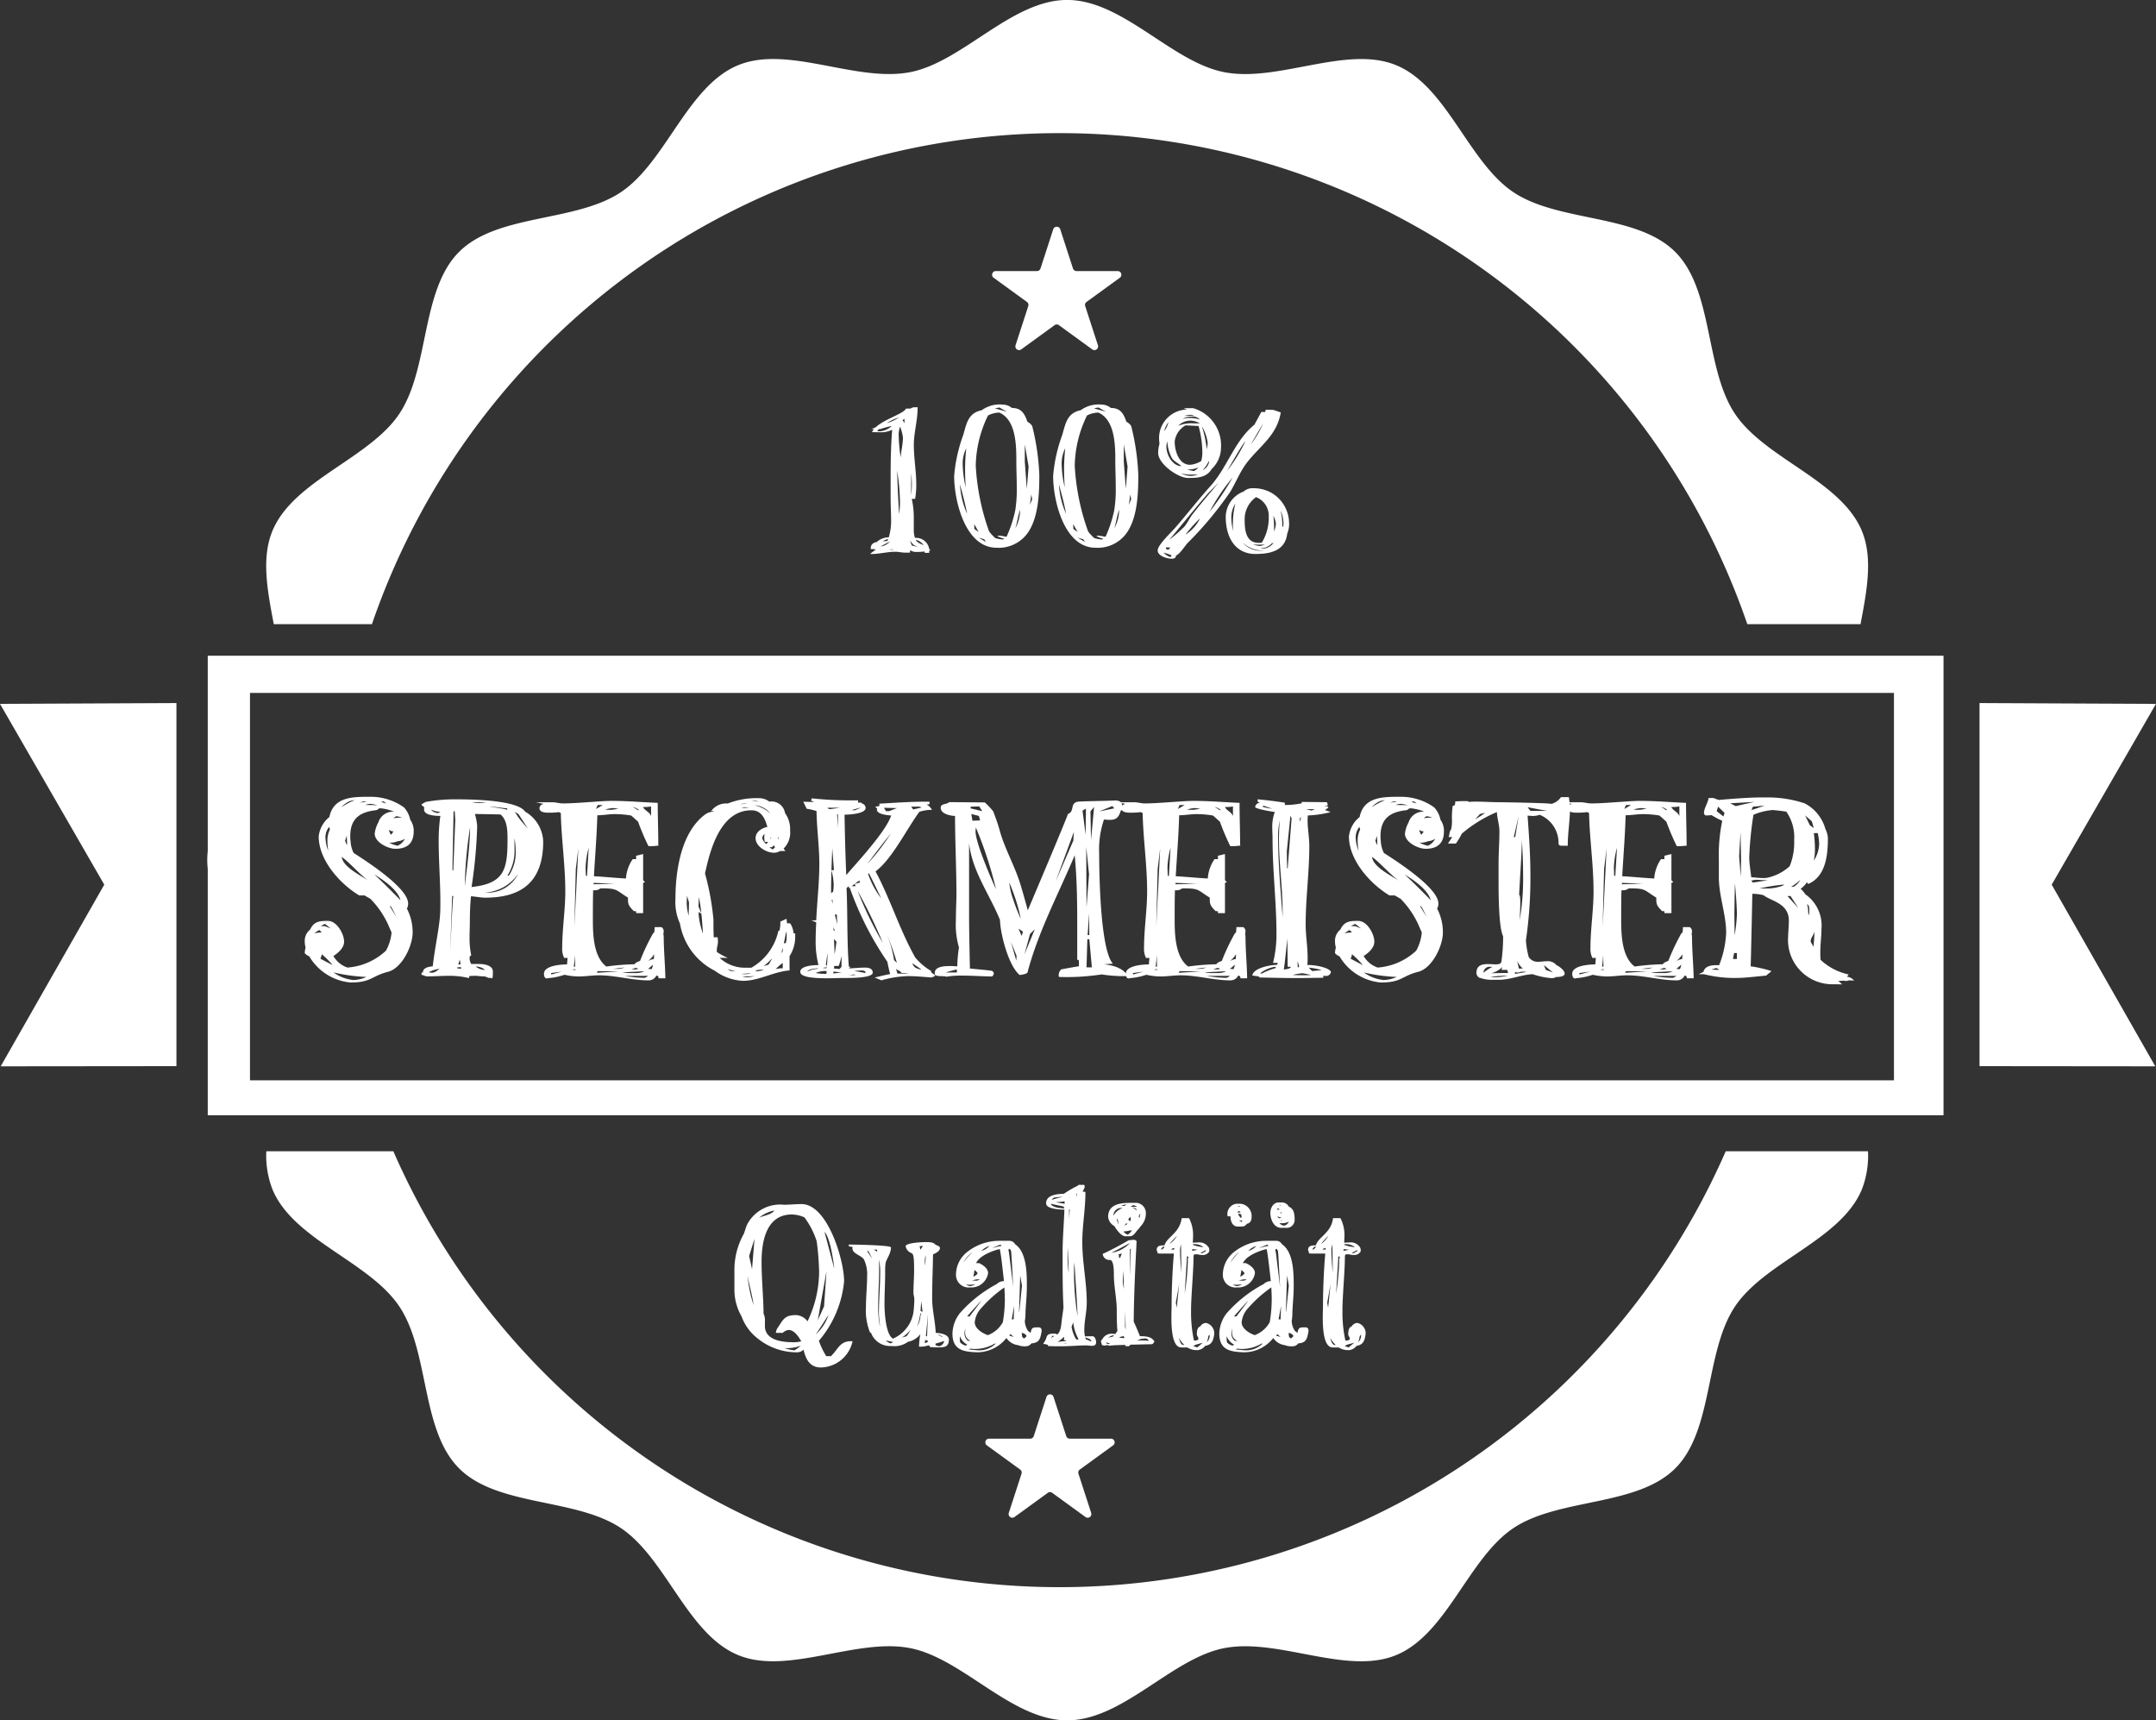 <svg xmlns="http://www.w3.org/2000/svg" width="189.402" height="151.092" viewBox="0 0 189.402 151.092">
  <rect x="0" y="0" width="189.402" height="151.092" fill="#333333" stroke="none"/>
  <g id="_100Speckmeister3" data-name="100Speckmeister3" transform="translate(-76.5 -50.428)">
    <g id="Gruppe_26" data-name="Gruppe 26" transform="translate(163.656 70.344)">
      <path id="Pfad_270" data-name="Pfad 270" d="M376.183,117.764l1.118,3.443a.325.325,0,0,0,.308.224h3.62a.324.324,0,0,1,.19.586l-2.928,2.127a.324.324,0,0,0-.118.362l1.119,3.442a.324.324,0,0,1-.5.362l-2.928-2.127a.324.324,0,0,0-.381,0l-2.928,2.127a.324.324,0,0,1-.5-.362l1.118-3.442a.324.324,0,0,0-.118-.362l-2.928-2.127a.324.324,0,0,1,.191-.586h3.62a.324.324,0,0,0,.308-.224l1.118-3.443A.324.324,0,0,1,376.183,117.764Z" transform="translate(-370.196 -117.54)" fill="#fff"/>
    </g>
    <g id="Gruppe_27" data-name="Gruppe 27" transform="translate(163.063 172.895)">
      <path id="Pfad_271" data-name="Pfad 271" d="M374.183,463.337l1.118,3.443a.325.325,0,0,0,.308.224h3.62a.324.324,0,0,1,.19.587l-2.928,2.127a.324.324,0,0,0-.118.363l1.119,3.442a.324.324,0,0,1-.5.362l-2.928-2.127a.324.324,0,0,0-.381,0l-2.928,2.127a.324.324,0,0,1-.5-.362l1.118-3.442a.325.325,0,0,0-.118-.363l-2.928-2.127a.324.324,0,0,1,.191-.587h3.62a.324.324,0,0,0,.308-.224l1.118-3.443A.324.324,0,0,1,374.183,463.337Z" transform="translate(-368.196 -463.113)" fill="#fff"/>
    </g>
    <path id="Pfad_272" data-name="Pfad 272" d="M678,258.581l-15.5-.071V290.4l15.44.015-9.1-15.956Z" transform="translate(-412.101 -146.332)" fill="#fff"/>
    <path id="Pfad_273" data-name="Pfad 273" d="M76.5,258.581,92,258.51V290.4l-15.44.015,9.1-15.956Z" transform="translate(0 -146.332)" fill="#fff"/>
    <g id="Gruppe_28" data-name="Gruppe 28" transform="translate(94.703 50.428)">
      <path id="Pfad_274" data-name="Pfad 274" d="M295.489,97.056c-1.844-4.447-8.5-6.327-11.144-10.279-2.667-3.983-1.873-10.845-5.251-14.222s-10.239-2.584-14.222-5.251c-3.953-2.646-5.832-9.3-10.28-11.143-4.371-1.813-10.4,1.544-15.148.6-4.611-.912-8.892-6.337-13.77-6.337s-9.16,5.426-13.77,6.337c-4.75.94-10.777-2.417-15.148-.6-4.447,1.844-6.327,8.5-10.28,11.143-3.983,2.667-10.845,1.873-14.222,5.251s-2.584,10.239-5.251,14.222c-2.646,3.953-9.3,5.832-11.143,10.28-.993,2.395-.434,5.287.119,8.193H164.6a63.877,63.877,0,0,1,120.827,0h9.945C295.923,102.343,296.482,99.451,295.489,97.056Z" transform="translate(-150.13 -50.428)" fill="#fff"/>
      <path id="Pfad_275" data-name="Pfad 275" d="M296.035,391.164h-12.5a63.874,63.874,0,0,1-117.048,0H155.326a8.209,8.209,0,0,0,.542,3.348c1.844,4.447,8.5,6.327,11.143,10.28,2.667,3.983,1.873,10.845,5.251,14.222s10.239,2.584,14.222,5.25c3.953,2.646,5.832,9.3,10.28,11.144,4.371,1.812,10.4-1.544,15.148-.6,4.61.912,8.892,6.337,13.77,6.337s9.16-5.425,13.77-6.337c4.751-.94,10.777,2.417,15.148.6,4.447-1.844,6.327-8.5,10.28-11.144,3.983-2.666,10.845-1.873,14.222-5.25s2.584-10.238,5.25-14.222c2.646-3.953,9.3-5.832,11.143-10.28A8.211,8.211,0,0,0,296.035,391.164Z" transform="translate(-150.135 -290.048)" fill="#fff"/>
      <path id="Pfad_276" data-name="Pfad 276" d="M137.887,302.387a6.317,6.317,0,0,0,0,1.551Z" transform="translate(-137.839 -227.617)" fill="#fff"/>
    </g>
    <path id="Pfad_277" data-name="Pfad 277" d="M138,244.5v40.359H290.484V244.5Zm148.131,37.293H141.709V247.767H286.131Z" transform="translate(-43.249 -136.48)" fill="#fff"/>
    <g id="Gruppe_29" data-name="Gruppe 29" transform="translate(152.938 85.962)">
      <path id="Pfad_278" data-name="Pfad 278" d="M338.875,183.75v-.117c-.235.02-.49.039-.725.039a.97.97,0,0,1-.529-.137c-.02,0-.039,0-.039.039v.157h-.431c-.294,0-.568-.078-.862-.078-.7,0-1.391.2-2.115.2h-.1a2.567,2.567,0,0,1,.548-.392l-.176.02a.2.2,0,0,0,.02-.059h-.333v-.078c0-.333.215-.489.529-.548a1.586,1.586,0,0,1,1.057-.411,5.035,5.035,0,0,0,.2-1.586c0-.607-.039-1.214-.039-1.724V177.15c0-1.41.02-2.82.137-4.21a2.269,2.269,0,0,1-1.136.215h-.215a3.177,3.177,0,0,1-.431-.02l.176-.255h-.235l.392-.157c.764-.725,2.468-1.195,2.663-1.645h.392a.681.681,0,0,1,.392-.118h.235v.078c0,1.1-.333,2.154-.333,3.231,0,1.156.215,2.311.215,3.466a6.973,6.973,0,0,1-.1,1.273h-.294a7.732,7.732,0,0,1,.176,1.762v.94a2.234,2.234,0,0,0,.1.724h.1a1.163,1.163,0,0,1,1.156.979l.117.117-.117.02v.2Zm-4.034-10.869-.137.176.157.02a1.656,1.656,0,0,0,1.116-.47,9.815,9.815,0,0,0-1.018.274h-.118ZM335,183.2a1.529,1.529,0,0,0,.823-.431A5.444,5.444,0,0,0,335,183.2Zm.666-.666a1.7,1.7,0,0,0-.489.2,2.9,2.9,0,0,1,.411-.02Zm-.118-10.184a3.582,3.582,0,0,0,1.057-.49A4.333,4.333,0,0,0,335.546,172.352Zm.686,11.124c-.1,0-.176-.039-.255-.039s-.176.039-.255.039Zm.392-3.133a8.58,8.58,0,0,0,.078-1,19.6,19.6,0,0,0-.255-2.82Q336.506,178.433,336.623,180.343Zm-.039-7.011a14.049,14.049,0,0,0,.176,2.037c.039-.568.2-1.195.2-1.762a4.2,4.2,0,0,0-.255-.94A2.5,2.5,0,0,0,336.584,173.332Zm.509-1.351-.176.118a1.078,1.078,0,0,1,.176.274Zm.764,11.045-.255-.333a2,2,0,0,0,.157.431,1.667,1.667,0,0,1,.607.176Zm-.176-4.348a7.188,7.188,0,0,0,.059-.9c0-.353-.02-.686-.039-1.018-.02.49-.02.979-.02,1.489Zm.392,3.917c.137.274.431.353.7.489A1.119,1.119,0,0,0,338.073,182.6Z" transform="translate(-334.077 -170.727)" fill="#fff"/>
      <path id="Pfad_279" data-name="Pfad 279" d="M365.813,172.05a20.738,20.738,0,0,1,.627,4.309c0,1.626-.078,3.6-.921,4.935a3.12,3.12,0,0,1-2.84,1.449c-2.761,0-3.721-4.152-3.721-6.306a13.685,13.685,0,0,1,.8-3.6c.294-1,.411-1.919,1.626-2.174a2.658,2.658,0,0,1,1.841-.49,1.232,1.232,0,0,1,.8.294c.842,0,1.116.49,1.371,1.214A1.087,1.087,0,0,1,365.813,172.05Zm-6.345,5.131a7.362,7.362,0,0,0,.627,2.585C359.938,178.9,359.7,178.043,359.468,177.181Zm.451-1.351c0-.607.039-1.214.1-1.821a3.011,3.011,0,0,0-.313,1.312,9.653,9.653,0,0,0,.274,2.135C359.938,176.927,359.919,176.378,359.919,175.83Zm.8,4.837.02.431.372.255Zm2.233,1.018a4.924,4.924,0,0,1,.607.1,11.026,11.026,0,0,0,.764-2.311,11.424,11.424,0,0,0,.137-2c0-.783-.039-1.567-.039-2.35,0-1.371-.02-3.6-1.489-4.25a2.223,2.223,0,0,0-1,.255,10.437,10.437,0,0,0-1.077,4.407,20.218,20.218,0,0,0,1.175,5.777,3.886,3.886,0,0,0,.548.587,3.715,3.715,0,0,0,.607.118c.078,0,.157-.02.176-.059a3.859,3.859,0,0,1-.607-.235A.321.321,0,0,1,362.954,181.686ZM361.6,182l-.489-.137.646.372Zm1.332-11.574-.392.078,1.057.294Zm1.391,10.634a3.435,3.435,0,0,0,.431-1.645C364.56,179.942,364.5,180.53,364.325,181.059Zm1.175-5.445-.333-1.939v1.508l.176,2.389Zm.313,2.859-.078-.411-.117.921Z" transform="translate(-351.575 -170.17)" fill="#fff"/>
      <path id="Pfad_280" data-name="Pfad 280" d="M395.116,172.05a20.738,20.738,0,0,1,.627,4.309c0,1.626-.079,3.6-.921,4.935a3.121,3.121,0,0,1-2.84,1.449c-2.761,0-3.721-4.152-3.721-6.306a13.685,13.685,0,0,1,.8-3.6c.294-1,.411-1.919,1.626-2.174a2.658,2.658,0,0,1,1.841-.49,1.234,1.234,0,0,1,.8.294c.842,0,1.116.49,1.371,1.214A1.086,1.086,0,0,1,395.116,172.05Zm-6.345,5.131a7.362,7.362,0,0,0,.627,2.585C389.241,178.9,389.006,178.043,388.771,177.181Zm.45-1.351c0-.607.039-1.214.1-1.821a3.01,3.01,0,0,0-.313,1.312,9.653,9.653,0,0,0,.274,2.135C389.241,176.927,389.221,176.378,389.221,175.83Zm.8,4.837.02.431.372.255Zm2.233,1.018a4.929,4.929,0,0,1,.607.1,11.023,11.023,0,0,0,.764-2.311,11.421,11.421,0,0,0,.137-2c0-.783-.039-1.567-.039-2.35,0-1.371-.019-3.6-1.488-4.25a2.224,2.224,0,0,0-1,.255,10.437,10.437,0,0,0-1.077,4.407,20.218,20.218,0,0,0,1.175,5.777,3.882,3.882,0,0,0,.548.587,3.713,3.713,0,0,0,.607.118c.078,0,.156-.02.176-.059a3.863,3.863,0,0,1-.607-.235A.323.323,0,0,1,392.257,181.686Zm-1.351.313-.489-.137.646.372Zm1.332-11.574-.392.078,1.057.294Zm1.391,10.634a3.438,3.438,0,0,0,.431-1.645C393.863,179.942,393.8,180.53,393.628,181.059Zm1.175-5.445-.333-1.939v1.508l.176,2.389Zm.313,2.859-.079-.411-.118.921Z" transform="translate(-372.182 -170.17)" fill="#fff"/>
      <path id="Pfad_281" data-name="Pfad 281" d="M430.026,171.6c-.333,2.037-1.841,2.938-3,4.446-.587.783-.94,1.7-1.449,2.546a31.355,31.355,0,0,1-3.741,4.485c-.235.255-.666.96-1.018,1.1,0,.235-.2.274-.372.274-.392,0-1.234-.235-1.234-.725s1.194-1.586,1.547-2c1.058-1.214,2.037-2.487,3.114-3.682,1.469-1.645,2.1-3.956,3.839-5.366l.607-1.116h.333l.059-.2.666.02Zm-8.539-.372h.842a3.4,3.4,0,0,1,2.448,3.447,2.62,2.62,0,0,1-.822,1.9c-.451.764-1.273.783-2.076.783-.881,0-2.624-1.234-2.624-2.193a2.746,2.746,0,0,1,.118-.8,4.876,4.876,0,0,1-.039-.529,2.508,2.508,0,0,1,2.448-2.487Zm-1.058,12.926a4.225,4.225,0,0,0-.7-.235,1.415,1.415,0,0,0,.626.392Zm-.646-10.908a1.943,1.943,0,0,0,.372-.783A2.119,2.119,0,0,0,419.784,173.243Zm.568,10.184a.3.3,0,0,1-.156.039c-.1,0-.2-.02-.235-.02a.148.148,0,0,0-.02.078c0,.1.1.1.215.137Zm.078-7.873a3.7,3.7,0,0,1-.372-1.41,1.67,1.67,0,0,0-.078.45c0,.8.588,1.724,1.312,1.724C421.057,176.063,420.606,175.907,420.43,175.554Zm1.1,6.11c.294-.333.47-.764.744-1.116.744-.96,1.547-1.88,2.311-2.8-.333.353-.705.686-1.018,1.038-1.136,1.312-2.213,2.663-3.329,4A14.251,14.251,0,0,0,421.527,181.664Zm.137-8.931a1.888,1.888,0,0,0-.959,1.41c0,.881.391,2.056,1.351,2.056a2.163,2.163,0,0,0,.979-.333,2.676,2.676,0,0,0,.1-.783,9,9,0,0,0-.333-2.291Zm.411-.411a1.451,1.451,0,0,0-1.057.45,2.989,2.989,0,0,1,1.312-.215h.587A1.815,1.815,0,0,0,422.075,172.323Zm0,4.739a2.978,2.978,0,0,1-.822-.118,1.972,1.972,0,0,0,.881.235,2.086,2.086,0,0,0,.607-.118Zm.078-5.092h-.078a1.414,1.414,0,0,0-.685.215,2.049,2.049,0,0,1,.587-.1,3.035,3.035,0,0,1,.94.137A.86.86,0,0,0,422.153,171.97Zm-.078-.156a1.679,1.679,0,0,0-.529.1c.235-.02.647-.02.881-.02A.93.93,0,0,0,422.075,171.814Zm-.411,10.517a3.576,3.576,0,0,0,1.273-1.429A11.039,11.039,0,0,0,421.664,182.33Zm.137-5.719c.2.059.392.1.587.137a1.277,1.277,0,0,0,.411-.313A2.5,2.5,0,0,1,421.8,176.612Zm1.782-2.135a.818.818,0,0,0,.019-.215,3.787,3.787,0,0,0-.509-1.449,10.188,10.188,0,0,1,.431,2.037Zm.078,1.469a2.416,2.416,0,0,1-.509.725,1.022,1.022,0,0,0,.587-.783Zm.118,4.367a23.616,23.616,0,0,0,2.017-3A17.08,17.08,0,0,0,423.779,180.313Zm4.034,3.721c-1.88,0-2.624-1.586-2.624-3.251a2.406,2.406,0,0,1,1.567-2.232,1.152,1.152,0,0,1,.822-.294,3.215,3.215,0,0,1,1.567.372,3.1,3.1,0,0,1,1.606,2.6,2.112,2.112,0,0,1-.156,1C430.418,183.76,429.106,184.034,427.813,184.034Zm-2.487-7.325a13.155,13.155,0,0,0,1.586-2.585C426.658,174.379,425.6,176.259,425.326,176.709Zm.489,4.8a7.838,7.838,0,0,1,.216-1.9,2.287,2.287,0,0,0-.353,1.175,4.6,4.6,0,0,0,.177,1.254A4.667,4.667,0,0,1,425.816,181.508Zm.881,1.547a2.037,2.037,0,0,0,1.606.686,1.793,1.793,0,0,0,.333-.02A2.591,2.591,0,0,1,426.7,183.055Zm2.272-2.35a1.739,1.739,0,0,0-1.116-1.665,2.367,2.367,0,0,0-1,1.939c0,.862.059,2.076,1.234,2.076a1.294,1.294,0,0,0,.274-.02A4.2,4.2,0,0,0,428.969,180.7Zm-1.586-6.286a8.943,8.943,0,0,0,1.1-1.861Zm.94,8.793H427.6a3.226,3.226,0,0,0,.627.118,2.989,2.989,0,0,0,.391-.118Zm.921-.118a1.306,1.306,0,0,1-1,.431.579.579,0,0,0,.2.039,1.207,1.207,0,0,0,.94-.509Zm.352-1.743a2.832,2.832,0,0,0-.215-.686s.058.627.058,1.116v.274A2.27,2.27,0,0,0,429.6,181.351Zm.666-.02a2.736,2.736,0,0,0-.255-1.116,5.659,5.659,0,0,1,.157,1.273v.2C430.262,181.606,430.262,181.449,430.262,181.331Z" transform="translate(-393.95 -170.913)" fill="#fff"/>
    </g>
    <g id="Gruppe_30" data-name="Gruppe 30" transform="translate(141.018 154.493)">
      <path id="Pfad_282" data-name="Pfad 282" d="M304.29,418.823a2.912,2.912,0,0,1-2.781,2.311c-.979,0-1.332-.724-1.527-1.567a.776.776,0,0,1-.529.235,5.45,5.45,0,0,1-3.545-1.253,4.263,4.263,0,0,1-1.371-1.9,4.73,4.73,0,0,1-.627-2.233v-1.978a6.452,6.452,0,0,1,.823-3.036c.118-.294.176-.587.313-.861a3.269,3.269,0,0,1,3.212-1.7c.529,0,1.038-.058,1.547-.058,2.292,0,3.741,4.935,3.741,6.776a9.424,9.424,0,0,1-2.213,5.229,6.146,6.146,0,0,0,.646,1.351h.411c.607-.568.764-1.312,1.743-1.312h.156Zm-9.224-5.738a11.269,11.269,0,0,0,.529,2.565C295.477,414.788,295.222,413.946,295.066,413.084Zm.607-3.251-.47,1.508.255,1.156Zm.372-1.821c.255-.2,1.1-.255,1.371-.666A2.905,2.905,0,0,0,296.045,408.012Zm1.508,10.086a.924.924,0,0,1,.215-.529c.47-.744.627-1.038,1.586-1.038a1.358,1.358,0,0,1,.979.548,10.2,10.2,0,0,0,1.018-4.309,23.255,23.255,0,0,0-.215-2.722,7.062,7.062,0,0,0-1.077-2.1,2.9,2.9,0,0,0-1.1-.254c-2.252,0-2.664,2.369-2.664,4.152,0,1.527.157,3.036.176,4.563a1.317,1.317,0,0,1,.118.646v.431c0,1.273,1.547,1.43,2.526,1.43a2.578,2.578,0,0,0,.666-.078c-.215-.392-.607-1-1.116-1a.9.9,0,0,0-.509.255h-.607Zm.744,1.332a4.4,4.4,0,0,0,.881.2,3.8,3.8,0,0,0,.568-.411A3.518,3.518,0,0,1,298.3,419.43Zm2.762-1.214a3.814,3.814,0,0,0,1.116-1.7C301.8,417.08,301.45,417.667,301.058,418.215Zm.724-2.448.215-3.095-.764,4.309Zm.039-6.541c.137.49.862,3.232.862,3.232S302.409,409.833,301.822,409.226Z" transform="translate(-293.91 -405.094)" fill="#fff"/>
      <path id="Pfad_283" data-name="Pfad 283" d="M329.648,426.032a5.217,5.217,0,0,1-.372-2.331c0-.882.1-1.743.1-2.625a3.014,3.014,0,0,0-.274-1.489c-.215-.372-1.018-.489-1.018-1,0-.039.02-.059.02-.1l-.333-.059v-.157c.2,0,3.7.039,3.7.255,0,.549-.411,1.038-.47,1.371a5.648,5.648,0,0,0-.039.822c0,.959-.059,1.821-.059,2.781,0,.666.1,2.683.744,3.036a3.049,3.049,0,0,0,1.8-2.311,11.071,11.071,0,0,0,.078-1.156c0-.176-.078-.372-.078-.568,0-.666.059-1.312.059-1.978,0-1.292-.078-1.449-.255-1.508a.81.81,0,0,1-.49-.587c-.02-.274,1.214-.372,1.8-.372.255,0,.666,0,.822.235.117.039.392.137.392.274,0,.255-.255.392-.431.49l-.176.078c-.02,1.312-.078,2.527-.078,3.858,0,1.018.274,2.017.313,3.036.372.019,1.156.117,1.156.607,0,.627-.411.666-.881.666h-.157c-.2,0-.411-.02-.607-.02-.059-.1-.059-.118-.137-.156a2.435,2.435,0,0,1-.842.118,7.744,7.744,0,0,1,.118-1.1,1.753,1.753,0,0,1-1.077.666,2.037,2.037,0,0,1-1.469.372,1.777,1.777,0,0,1-1.8-1.194Zm-.157-7.188h-.118l.47.686Zm.744-.137-.255.019.294.176Zm.176,5.679c0-1.253.117-2.507.117-3.76a4.688,4.688,0,0,0-.117-1.038c.02.314.02.627.02.94,0,1.038-.078,2.057-.078,3.095a8.417,8.417,0,0,0,.157,1.88C330.51,425.405,330.412,424.563,330.412,424.387Zm1.018,2.565a.861.861,0,0,0,.235-.117c-.118-.02-.509-.117-.646-.137A1.118,1.118,0,0,0,331.43,426.952Zm1.41-.627a2.5,2.5,0,0,0,.353-.568,3.032,3.032,0,0,1-.764.685Zm1.214-2.017a5.841,5.841,0,0,1-.274,1.156,2.188,2.188,0,0,0,.294-1.038h.078Zm.235-5.914-.294.02.059.313Zm-.157,4.837-.059.862.176.1Zm.313-3.114a3.869,3.869,0,0,0,.078-.686c0-.078-.02-.157-.02-.235A4.956,4.956,0,0,0,334.446,420.118Zm.235,6.58-.2-.039-.039.274.274-.1Zm.039-2.292-.176,1.9.1.039Zm.666,2.7a1.9,1.9,0,0,0,.313.1.562.562,0,0,0,.451-.47,6.437,6.437,0,0,1-.764.235Zm.157-.94c.176.1.333.177.509.255A.972.972,0,0,0,335.543,426.169Z" transform="translate(-317.72 -413.028)" fill="#fff"/>
      <path id="Pfad_284" data-name="Pfad 284" d="M365.331,425.754a.754.754,0,0,1,.118-.372c.1-.118.255-.118.568-.118.215,0,.274.137.274.294a1.142,1.142,0,0,1-.039.254c-.1.548-.255.822-.862.862a.6.6,0,0,1-.509.254,1.533,1.533,0,0,1-.666-.1,1.438,1.438,0,0,1-1.018-.626,3.285,3.285,0,0,1-2.487,1.253h-.1c-1.194-.039-2.154-.2-2.154-1.645a3.011,3.011,0,0,1,.646-1.782,11.4,11.4,0,0,1,3.251-2.565.857.857,0,0,1,.627-.254c-.1-.94-.274-2.507-.372-2.82-.529.118-1.762.548-2.076,1.234h.255c.313.137.8.45.8.881A1.492,1.492,0,0,1,360,421.759a1.107,1.107,0,0,1-1.234-1.136,2.548,2.548,0,0,1,1.038-2.017,4.525,4.525,0,0,1,2.761-.94h.9a.553.553,0,0,1,.49.294c1.018.685,1.038,2.526,1.038,3.642,0,.842-.078,1.469-.118,2.292a5.21,5.21,0,0,1-.039.685.542.542,0,0,0-.02.176,1.648,1.648,0,0,0,.294.842Zm-5.562,1.038a1.413,1.413,0,0,1-.666-.764v.235a.972.972,0,0,0,.039.333,1.035,1.035,0,0,0,.47.274Zm-.352-7.207a7.3,7.3,0,0,1,.8-.94A2.853,2.853,0,0,0,359.417,419.585Zm.646,6.874a.757.757,0,0,1-.49-.783,1.683,1.683,0,0,1,.02-.313,1.525,1.525,0,0,0-.078.411.848.848,0,0,0,.294.666Zm-.157-4.935a1.313,1.313,0,0,1-.274-.019.858.858,0,0,0,.372.137,1.324,1.324,0,0,0,.45-.137C360.278,421.5,360.083,421.524,359.906,421.524Zm.059,2.781c.1-.157.94-1.214,1.018-1.371-.157.157-1.1,1.194-1.234,1.371Zm2.193,2.389a3.372,3.372,0,0,1-1.7.47,1.149,1.149,0,0,1-.392-.039.483.483,0,0,1-.235.059,8.15,8.15,0,0,0,.9.1,2.081,2.081,0,0,0,1.527-.587h-.1Zm-2-5.543.431.02a.724.724,0,0,0,.274-.137,1.687,1.687,0,0,1-.313.02Zm.235-.92a5.734,5.734,0,0,1-.1.568c.117,0,.372-.215.372-.294A1.207,1.207,0,0,0,360.4,420.231Zm2.664,2.546c0-.333-.02-.686-.039-1.018a11.091,11.091,0,0,0-2.037,1.821,2.131,2.131,0,0,0-.568,1.234c0,.568.685.979,1.156,1.136a2.506,2.506,0,0,0,1.312-1.136A11.756,11.756,0,0,0,363.059,422.778ZM361,418.547a1.386,1.386,0,0,0,.705-.431A1.792,1.792,0,0,0,361,418.547Zm1.684-.549c-.157.059-.607.235-.744.314a5.565,5.565,0,0,1,.822-.2Zm1.116,3.78c-.039-.411-.157-3.172-.2-3.231-.059-.137-.118-.177-.157-.177s-.059.059-.059.118a.7.7,0,0,0,.039.2Zm-.255,4.074-.1.137.392.118Zm.294-1.293c0-.235.039-1,.039-1.175l-.215,1.175Zm.725-2.957-.157-.881-.1,3.133.02.059Zm-.02,4.152c.039.293-.02.372.215.489a1.122,1.122,0,0,0,.215-.215A.548.548,0,0,0,364.548,425.754Z" transform="translate(-339.302 -412.75)" fill="#fff"/>
      <path id="Pfad_285" data-name="Pfad 285" d="M385.776,415.143c-.313,0,.039-.059-.372-.059l-.02-.078c.45-.529.059-.842.979-.842a.483.483,0,0,1,.235.078c.353-.274.353-.959.411-1.371l.137-.979c-.078-1.626-.078-2.742-.078-4.857,0-1.253.118-2.507.157-3.76-.353,0-1.606-.039-1.606-.549,0-.764,1-.822,1.567-.842a8.457,8.457,0,0,1,1.214-.705c.039-.078.059-.078.2-.078h.353a.212.212,0,0,1,.059.137c0,.157-.137.314-.176.47h.118c.1,0,.118,0,.118.079,0,1.449-.274,2.9-.274,4.347,0,1.782.392,3.525.392,5.307,0,.8-.215,1.606-.215,2.409a2.8,2.8,0,0,0,.059.568c.215-.02.45-.02.666-.02s.313.353.313.529c0,.254-.176.313-.372.313-.157,0-.313-.039-.45-.039-.725,0-1.469.078-2.213.078-.392,0-.8,0-1.194-.02v-.118ZM387.147,403l-1.116-.235c.1.333.9.392,1.194.411Zm-.94,11.339a.7.7,0,0,0-.137.2l.235-.137Zm.117-12.122a.562.562,0,0,0-.215.215c.137-.079.823-.235.96-.293Zm.92.333c-.255.039-.509.059-.783.079.274.059.529.078.783.137Zm.1,12.2h-.157l.02-.314a3.439,3.439,0,0,1-.588.47,4.553,4.553,0,0,1,.725-.078Zm-.235.294h.255l.059-.039Zm.49-6.346c0-.705-.059-1.41-.078-2.1l-.02.489v.235a13.327,13.327,0,0,0,.1,1.527V408.7Zm.1-5.425-.059-.019v.8Zm.744,11.339a4.164,4.164,0,0,1-.45-1.449,2.3,2.3,0,0,1-.137.392,3.066,3.066,0,0,0,.392,1.1l.2.058Zm-.333-6.7a5.512,5.512,0,0,0-.039.8,23.825,23.825,0,0,0,.313,3.917C388.322,411.069,388.2,409.5,388.106,407.916Zm.2-6.051-.059.02.039.293Zm1.293,13c-.039-.235-.372-.294-.548-.353l.059.157Z" transform="translate(-358.238 -401.101)" fill="#fff"/>
      <path id="Pfad_286" data-name="Pfad 286" d="M405,418.9c-.1.1-.1.137-.2.137-.059,0-.118-.02-.254-.02v-.1c-.49.019-.98.019-1.45.078,0-.039-.019-.059-.078-.059-.078,0-.2.039-.313.039-.137,0-.255-.039-.255-.255-.019-.059-.039-.079-.039-.117s.019-.079.118-.176a.914.914,0,0,1,.9-.49c.078,0,.176.02.254.02l.176-.274c-.058-.627-.058-1.273-.058-1.92-.02-1.018-.255-2-.255-3.055,0-.293,0-1.253-.353-1.253a.576.576,0,0,1-.626-.529,25.1,25.1,0,0,0,2.272-1.195l.372-.039h.079a.286.286,0,0,1,.254.118c-.118,2.35-.235,4.7-.254,7.07.2.412.372.842.548,1.273.451,0,1.038.02,1.273.47,0,0-.1.2-.215.235Zm-2.135-.2c0,.078.078.118.156.137a.693.693,0,0,0,.2-.039Zm2.859-9.969c-.254.216-.392.646-.783.646h-.391c-.353,0-.8-.607-.96-.9a1.028,1.028,0,0,1-.548-.8c0-1.116,1.057-1.234,1.978-1.234h.372a.894.894,0,0,1,.959.783,1.609,1.609,0,0,1-.451,1.273Zm-2.272,9.342a1.638,1.638,0,0,0-.411.215c.235-.078.333-.02.509-.176Zm-.137-7.246a2.708,2.708,0,0,0,1.645-.862C404.409,410.266,403.861,410.56,403.313,410.834Zm.862-3.936a.665.665,0,0,0-.666.686,1.374,1.374,0,0,1,.783-.666A.247.247,0,0,0,404.175,406.9Zm-.216,1.449a2.263,2.263,0,0,0-.118-.548c0,.039-.019.1-.019.137a.363.363,0,0,0,.039.156Zm.137,2.938a3.25,3.25,0,0,1,.157-.392c-.1.039-.255.058-.314.078.02,0,.059.039.059.294Zm.313,6.854c-.156.078-.294.039-.391.156l.45.039Zm.235-11.555a4.212,4.212,0,0,0-.47.117l.313.02Zm-.275,5.817c-.019.275-.039.568-.039.862a3.069,3.069,0,0,0,.1.725Zm0-3.447a1.147,1.147,0,0,0,.391.293,1.194,1.194,0,0,0,.372-.391C404.86,408.876,404.645,408.955,404.37,408.955Zm.391-.666a.358.358,0,0,1-.137-.039l-.157.216Zm-.215,7.618-.02,1.41.058.274Zm.47-8.225a1.844,1.844,0,0,0-.2.2.277.277,0,0,0,.156.177.522.522,0,0,0,.059-.235Zm-.059,2.84v2.311c.039-.783.039-1.586.079-2.37Zm.294-3.878a1.622,1.622,0,0,0-.235.156h.587A1.134,1.134,0,0,0,405.251,406.644Zm.2.294a.787.787,0,0,0-.294-.059,1.158,1.158,0,0,1,.392.235A.184.184,0,0,0,405.447,406.937Zm.49,11.457-.353.157c.1,0,.255-.02.431-.02a4.461,4.461,0,0,1,.607.039c-.137-.156-.1-.176-.313-.215Zm-.157-10.614a1.527,1.527,0,0,0,.078-.411l-.137.274Z" transform="translate(-370.213 -404.861)" fill="#fff"/>
      <path id="Pfad_287" data-name="Pfad 287" d="M421.064,422.294c-.744,0-.862-1.489-.862-2.6,0-.45.019-.861.019-1.057,0-1.194.059-2.957.2-4.582h-.92a4.425,4.425,0,0,1-.509-.02c0-.2-.079-.176-.079-.313,0-.391.392-.391.686-.391.2-.744,1.332-1.058,1.508-2.389h.646a3.2,3.2,0,0,1,.353,1.626c0,.176-.02.372-.02.529.078,0,.235-.019.431-.019a.973.973,0,0,1,.959.431.52.52,0,0,1,.059.235c0,.1-.02.176-.039.176a.646.646,0,0,1-.588.255,1.384,1.384,0,0,1-.411-.059h-.215c-.078,0-.137.039-.137.255,0,1.175-.2,3.31-.215,4.524v.235a11.586,11.586,0,0,0,.254,2.546c.02.019.039.019.078.019.1,0,.274-.039.294-.1,0-.02.02-.059.02-.079,0-.137-.137-.215-.137-.372,0-.215.019-.607.293-.686a.63.63,0,0,1,.509-.314.934.934,0,0,1,.725.842v.137c-.079.568-.2.94-.8,1.038a.909.909,0,0,1-.8.372,1.519,1.519,0,0,1-.764-.235h-.528Zm-1.763-8.578a.573.573,0,0,0,.2-.117.249.249,0,0,0,.078-.177A.356.356,0,0,0,419.3,413.717Zm.744-.509a1.929,1.929,0,0,0,.646-.724C420.477,412.717,420.242,412.953,420.046,413.207Zm.411.372h-.078c-.039,0-.078.02-.216.118h.294v-.118Zm.431,3.153-.294,1.626.079.451Zm.451,5.346a2.25,2.25,0,0,1-.489-.647c.058.2.156.647.411.647Zm-.294-8.832a1.9,1.9,0,0,0-.079.686c0,.744.117,1.8.117,1.8Zm.529,1.038-.2,3.29a22.222,22.222,0,0,0,.274-2.84.867.867,0,0,1,.059-.391Zm.47-.627-.02.157c.039,0,.49-.1.49-.1Zm.039-.372a3.1,3.1,0,0,0,.94.2,1.275,1.275,0,0,0-.921-.254Zm.255,8.774-.216.117.353.118.489-.411Zm.548-8.03c.059-.039.353-.156.353-.235a.042.042,0,0,0-.039-.039,3.26,3.26,0,0,1-.45.235Zm.568,7.266a2.517,2.517,0,0,1-.137.548.87.87,0,0,0,.254-.666Z" transform="translate(-381.815 -408.017)" fill="#fff"/>
      <path id="Pfad_288" data-name="Pfad 288" d="M444.33,417.772a.75.75,0,0,1,.117-.372c.1-.117.255-.117.568-.117.215,0,.274.137.274.294a1.125,1.125,0,0,1-.039.254c-.1.548-.254.822-.861.862a.6.6,0,0,1-.509.254,1.532,1.532,0,0,1-.666-.1,1.439,1.439,0,0,1-1.018-.626,3.285,3.285,0,0,1-2.487,1.253h-.1c-1.195-.039-2.154-.2-2.154-1.645a3.009,3.009,0,0,1,.646-1.782,11.393,11.393,0,0,1,3.251-2.565.857.857,0,0,1,.626-.254c-.1-.94-.274-2.507-.372-2.82-.529.118-1.762.548-2.076,1.234h.255c.313.137.8.45.8.881A1.491,1.491,0,0,1,439,413.777a1.107,1.107,0,0,1-1.234-1.136,2.548,2.548,0,0,1,1.038-2.017,4.525,4.525,0,0,1,2.761-.94h.9a.552.552,0,0,1,.489.294c1.018.685,1.038,2.526,1.038,3.642,0,.842-.078,1.469-.117,2.292a5.171,5.171,0,0,1-.039.685.55.55,0,0,0-.019.176,1.651,1.651,0,0,0,.293.842Zm-5.562,1.038a1.411,1.411,0,0,1-.666-.764v.235a.972.972,0,0,0,.039.333,1.035,1.035,0,0,0,.47.274Zm.313-10.38c-.49,0-.646-.489-.646-.9h-.255c0-.058-.019-.118-.019-.2a.91.91,0,0,1,.8-.9h.372a1.081,1.081,0,0,1,.96,1.136c0,.313-.1.568-.431.626a.44.44,0,0,1-.411.235Zm-.666,3.173a7.3,7.3,0,0,1,.8-.94A2.86,2.86,0,0,0,438.415,411.6Zm.646,6.874a.756.756,0,0,1-.489-.783,1.712,1.712,0,0,1,.019-.313,1.526,1.526,0,0,0-.078.411.848.848,0,0,0,.294.666Zm-.156-4.935a1.313,1.313,0,0,1-.274-.019.857.857,0,0,0,.372.137,1.326,1.326,0,0,0,.451-.137C439.277,413.522,439.082,413.541,438.905,413.541Zm.058,2.781c.1-.157.94-1.214,1.019-1.371-.157.157-1.1,1.194-1.234,1.371Zm2.194,2.389a3.372,3.372,0,0,1-1.7.47,1.149,1.149,0,0,1-.392-.039.483.483,0,0,1-.235.059,8.15,8.15,0,0,0,.9.1,2.081,2.081,0,0,0,1.527-.587h-.1ZM439.2,407.059a.614.614,0,0,0-.176.137h.313Zm-.019-.431-.117.058h.255Zm.235.959-.039-.235-.255-.059v.079a1.318,1.318,0,0,0,.235.313Zm-.255,5.581.431.02a.724.724,0,0,0,.274-.137,1.687,1.687,0,0,1-.313.02Zm.313-5.268H439.2a.665.665,0,0,0,.235.118Zm-.078,4.348a5.725,5.725,0,0,1-.1.568c.118,0,.372-.215.372-.294A1.207,1.207,0,0,0,439.395,412.249Zm2.664,2.546c0-.333-.02-.686-.039-1.018a11.082,11.082,0,0,0-2.037,1.821,2.131,2.131,0,0,0-.568,1.234c0,.568.685.979,1.156,1.136a2.51,2.51,0,0,0,1.312-1.136A11.782,11.782,0,0,0,442.058,414.8ZM440,410.565a1.386,1.386,0,0,0,.705-.431A1.792,1.792,0,0,0,440,410.565Zm1.684-.549c-.157.059-.607.235-.744.314a5.552,5.552,0,0,1,.822-.2Zm1.234-1.469c-.686,0-.979-.744-.979-1.332,0-.391.255-.9.705-.9h.372a.685.685,0,0,1,.548.372c.47.176.509.724.509,1.156a.694.694,0,0,1-.764.7h-.392ZM442.8,413.8c-.039-.411-.157-3.172-.2-3.231-.059-.137-.117-.177-.157-.177s-.058.059-.058.118a.686.686,0,0,0,.039.2Zm-.255,4.074-.1.137.392.118Zm.079-11.046-.079.039-.019.079h.235Zm.293.783a.514.514,0,0,1-.372-.1.381.381,0,0,0,.2.2Zm-.078,8.97c0-.235.039-1,.039-1.175l-.215,1.175ZM442.8,406.53l-.079.02.177.039Zm.117,1.606h-.176a.605.605,0,0,0,.392.215.57.57,0,0,0,.431-.353A1.241,1.241,0,0,1,442.92,408.136Zm0-.94-.058-.02-.059.02.118.1v-.1Zm-.1.7.079.039.1-.039Zm.744,5.719-.156-.881-.1,3.133.019.059Zm-.02,4.152c.039.293-.02.372.215.489a1.12,1.12,0,0,0,.215-.215A.547.547,0,0,0,443.547,417.772Z" transform="translate(-394.858 -404.768)" fill="#fff"/>
      <path id="Pfad_289" data-name="Pfad 289" d="M465.877,422.294c-.744,0-.862-1.489-.862-2.6,0-.45.02-.861.02-1.057,0-1.194.058-2.957.2-4.582h-.921a4.429,4.429,0,0,1-.509-.02c0-.2-.078-.176-.078-.313,0-.391.392-.391.685-.391.2-.744,1.332-1.058,1.508-2.389h.646a3.2,3.2,0,0,1,.353,1.626c0,.176-.019.372-.019.529.078,0,.235-.019.431-.019a.973.973,0,0,1,.96.431.52.52,0,0,1,.058.235c0,.1-.019.176-.039.176a.645.645,0,0,1-.587.255,1.382,1.382,0,0,1-.411-.059h-.216c-.078,0-.137.039-.137.255,0,1.175-.2,3.31-.215,4.524v.235a11.564,11.564,0,0,0,.255,2.546c.019.019.039.019.078.019.1,0,.274-.039.294-.1,0-.02.019-.059.019-.079,0-.137-.137-.215-.137-.372,0-.215.02-.607.294-.686a.629.629,0,0,1,.509-.314.934.934,0,0,1,.724.842v.137c-.078.568-.2.94-.8,1.038a.909.909,0,0,1-.8.372,1.52,1.52,0,0,1-.764-.235h-.528Zm-1.762-8.578a.572.572,0,0,0,.2-.117.249.249,0,0,0,.079-.177A.355.355,0,0,0,464.115,413.717Zm.744-.509a1.93,1.93,0,0,0,.646-.724C465.29,412.717,465.055,412.953,464.859,413.207Zm.411.372h-.079c-.039,0-.078.02-.215.118h.294v-.118Zm.431,3.153-.293,1.626.078.451Zm.451,5.346a2.258,2.258,0,0,1-.49-.647c.059.2.157.647.411.647Zm-.294-8.832a1.9,1.9,0,0,0-.078.686c0,.744.117,1.8.117,1.8Zm.529,1.038-.2,3.29a22.227,22.227,0,0,0,.274-2.84.866.866,0,0,1,.059-.391Zm.47-.627-.019.157c.039,0,.489-.1.489-.1Zm.039-.372a3.1,3.1,0,0,0,.94.2,1.275,1.275,0,0,0-.921-.254Zm.254,8.774-.215.117.353.118.49-.411Zm.548-8.03c.059-.039.353-.156.353-.235a.042.042,0,0,0-.039-.039,3.261,3.261,0,0,1-.451.235Zm.568,7.266a2.5,2.5,0,0,1-.137.548.869.869,0,0,0,.255-.666Z" transform="translate(-413.33 -408.017)" fill="#fff"/>
    </g>
    <g id="Gruppe_31" data-name="Gruppe 31" transform="translate(103.263 120.413)">
      <path id="Pfad_290" data-name="Pfad 290" d="M174.137,297.76a7.866,7.866,0,0,0-1.678-2.542l-.518-.3h-.469c-1.678-1.012-3.554-3.085-3.554-5.183a2.529,2.529,0,0,1,.938-1.7c.346-1.7,1.9-1.777,3.332-1.777h.444a5.038,5.038,0,0,1,2.789.938,2.355,2.355,0,0,1,.543,1.086,1.627,1.627,0,0,1,.3,1.012c0,1.086-.617,1.53-1.6,1.53-.666,0-1.826-.567-1.826-1.333a2.734,2.734,0,0,1,.321-.987,1.341,1.341,0,0,1,1.382-.938,4.132,4.132,0,0,0-1.209-.3c-.247.025-.173.148-.42.173-1.234.148-2.221.617-2.221,2.27a2.544,2.544,0,0,0,.025.42,2.6,2.6,0,0,0,.272,1.061c1.111.716,4.788,3.061,4.788,4.443,0,.123-.025.37-.123.42a4.5,4.5,0,0,1,.518,2.122c0,1.209-.963,3.159-2.172,3.455-1.456.37-1.456.938-3.283.938a4.7,4.7,0,0,1-3.628-2.3,1.036,1.036,0,0,1-.395-.272,1.837,1.837,0,0,1,.074-.494,2.1,2.1,0,0,1-.074-.567,1.24,1.24,0,0,1,.469-1.012c.346-.74.839-.765,1.58-.765.765,0,1.407,1.135,1.407,1.826,0,.543-.518.987-.938,1.259a2.25,2.25,0,0,0,1.234,1.012,5.55,5.55,0,0,0,3.381-1.481,4.034,4.034,0,0,0,.494-1.6Zm-6.17.2-.444.272.667-.074Zm1.184,3.085a8.887,8.887,0,0,0-.962-.962,1.484,1.484,0,0,1-.123.395Zm-.691-3.628-.37.2h.37l.518.2Zm.37-8.515a1.542,1.542,0,0,0-.321.864,3.544,3.544,0,0,0,.247,1.234,6.411,6.411,0,0,1-.074-.987,2.247,2.247,0,0,1,.222-.888Zm.395,12.784a3.562,3.562,0,0,0,1.752.667,3.055,3.055,0,0,0,1.135-.272A15.4,15.4,0,0,1,169.226,301.685Zm1.16-14.907a1.889,1.889,0,0,0-.469.395,5.841,5.841,0,0,1,1.16-.617A1.352,1.352,0,0,0,170.386,286.778Zm1.925,6.861c-.691-.469-1.826-1.752-2.369-2.1C170.041,292.43,171.67,293.195,172.311,293.639Zm-1.925-3.974-.148.444a1.9,1.9,0,0,0,.173.395C170.411,290.208,170.386,289.937,170.386,289.666Zm1.481-3.011-.346.123a5.759,5.759,0,0,1,.642-.074Zm.592.222a1.3,1.3,0,0,0-.444.1c.346,0,.716,0,1.061.025A2.742,2.742,0,0,0,172.459,286.877Zm.345,6.195c.79.74,1.555,1.505,2.3,2.27C174.853,294.4,173.595,293.565,172.8,293.071Zm.815-6.417-.222.049.469.148Zm.469,2.493a1.386,1.386,0,0,0,.173.444,1.165,1.165,0,0,0,.222-.3A.561.561,0,0,1,174.088,289.147Zm.765,1.012a1.564,1.564,0,0,1-.74.123,2.424,2.424,0,0,0,.74.272,1.3,1.3,0,0,0,.642-.617A1.256,1.256,0,0,1,174.853,290.159Zm-.691,5.7c.1.173.493.79.568.963a6.618,6.618,0,0,0-.469-.938Zm.568-7.9-.247.173c.493-.05.345-.025.765-.074Z" transform="translate(-166.684 -286.26)" fill="#fff"/>
      <path id="Pfad_291" data-name="Pfad 291" d="M206.776,302.556c-.494,0-.518-.049-.839-.049a4.634,4.634,0,0,0-.518.025l-.025.173a7.34,7.34,0,0,0-1.752-.2c-.617,0-1.259.049-1.9.049-.247,0-.3-.123-.518-.123v-.148c0-.05,0-.074.123-.074,0-.42.494-.494.864-.543.148-1.432.568-3.332.642-4.542.025-.37.025-.74.025-1.16,0-1.629-.148-3.579-.148-5.282a15.019,15.019,0,0,1,.148-2.221c-.37,0-1.431-.025-1.431-.568a.482.482,0,0,1,.025-.173l-.272-.247a1.949,1.949,0,0,1,.42-.247,14.457,14.457,0,0,1,2.517-.222c1.259,0,5.479.025,6.195,1.086a3.163,3.163,0,0,1,1.58,2.616c0,3.406-1.752,4.936-5.084,4.936-.42,0-.839-.1-1.259-.123-.074.74-.1,1.505-.1,2.246,0,.42-.025.864-.025,1.283a7.586,7.586,0,0,0,.148,1.678c-.1,0-.148.1-.148.247a.976.976,0,0,0,.148.494h.691c.42,0,1.209.1,1.209.666,0,.493-.025.592-.1.592-.049,0-.1-.049-.173-.049-.025,0-.05.025-.074.025Zm-4.911-.37a1.077,1.077,0,0,0,.247.05c.345,0,.543-.271.716-.345A2.679,2.679,0,0,0,201.865,302.185Zm.2-14.29c.1.2.37.272.568.321a1.155,1.155,0,0,0,.247-.123A1.8,1.8,0,0,1,202.062,287.9Zm1.851,7.6-.173,4.887c.025-.37.2-4.517.272-4.887Zm.272-6.688-.05-.765-.1.025-.1,5.158.074.025Zm.493,12.932-.321.025-.025.074.37.049Zm-.1-.667-.123.444.2-.025Zm.444-6.442c.2-1.727.444-3.455.469-5.183A36.472,36.472,0,0,0,205.023,294.633Zm.888-6.342a5.376,5.376,0,0,1,.2,1.061,43.217,43.217,0,0,1-.493,5.356c2.887-.3,3.159-1.555,3.159-4.171,0-.691,0-1.7-.617-2.2C207.467,288.315,205.912,288.291,205.912,288.291Zm-.247-1.037a2.644,2.644,0,0,0,.617.074,5.663,5.663,0,0,0,.617-.049C206.48,287.254,206.06,287.254,205.665,287.254Zm.321,14.438a1.377,1.377,0,0,0,.815.3A1.183,1.183,0,0,0,205.986,301.692Zm.888-6.491a2.979,2.979,0,0,0,2.838-1.654,3.791,3.791,0,0,1-3.06,1.654Zm1.876-7.4c-.148,0-1.407-.173-1.555-.173.148.049,1.407.222,1.555.3Zm.148,5.9a3.731,3.731,0,0,0,.592-2.3,6.7,6.7,0,0,0-.1-.987v.889a4.051,4.051,0,0,1-.617,2.394Zm.839-5.4-.321-.2.3.469a12.1,12.1,0,0,0,.839.987Z" transform="translate(-190.956 -286.785)" fill="#fff"/>
      <path id="Pfad_292" data-name="Pfad 292" d="M245.974,303c-.025-.173-.049-.2-.2-.222a.744.744,0,0,1-.667.42c-1.481,0-2.912-.445-4.393-.445-.568,0-1.16.1-1.727.1a5.7,5.7,0,0,1-1.283-.148,5.642,5.642,0,0,1-1.481.3.108.108,0,0,1-.074.025c-.1,0-.247-.074-.247-.42,0-.715,1.506-.814,2.024-.814l.05-.567h-.3a1.794,1.794,0,0,1-.173-.889c0-1.653.272-3.307.272-4.961,0-2.32-.346-4.591-.395-6.886l-.173-.074a6.588,6.588,0,0,1-.987.05c-.247,0-.716-.05-.716-.395a.4.4,0,0,1,.395-.37l-.691-.148h1.456c.3,0,.592.1.888.1.815,0,1.629-.074,2.443-.123l.691-.049c.395-.025.815-.05,1.209-.05,1.333,0,2.715.123,4,.173,0,1.234.049,2.443.049,3.677l.025.074a5.348,5.348,0,0,1-.888.05,20.763,20.763,0,0,1-.913-2.147c-.2-.173-.395-.37-.617-.543a9.057,9.057,0,0,0-1.431-.123c-.518,0-1.012.1-1.53.1-.049,1.777-.2,3.579-.3,5.356.938.05,1.876.148,2.814.2a3.372,3.372,0,0,1,.592-1.7h.3v-.3l.617-.148v2.3l.173.173-.173.05v2.665H244v-.123c0-.05-.025-.05-.2-.05-.37-.37-.518-.543-.518-.987v-.2c-1.086-.666-.888-.814-2.32-.814-.272,0-.123.173-.74.173-.025.839-.025,1.653-.025,2.492,0,1.308.025,3.332,1.185,4.2a21.118,21.118,0,0,1,2.468-.2c.148-.173.2-.173.494-.3a18.4,18.4,0,0,1,1.16-2.443c.074,0,.1,0,.123-.518h.592a.407.407,0,0,1,.2.37c0,.074-.025.173-.025.247a.184.184,0,0,0,.025.123c0,1.259.123,2.492.148,3.752h-.592Zm-9.453-.444.025.123.913-.247Zm2.122-.345-.3.05.346.024Zm-.025-1.234c-.025.345-.049.691-.1,1.012h.123Zm.3-9.378-.222,1.826-.123,5.084Zm.765,2.419c.05-.814.1-1.654.148-2.468a7.681,7.681,0,0,0-.272,1.678v.123l.025.666h.1Zm.593.617-.025.123,1.876-.049Zm.345-6.836-.148.345.592-.345Zm0,14.586-.074.148,1.925-.123Zm1.259-14.315a2.832,2.832,0,0,0-.592.123,2.691,2.691,0,0,0,.444.025c.247,0,.469-.074.716-.074A2.121,2.121,0,0,0,241.877,288.064Zm.074,14.117h.42a1.491,1.491,0,0,0,.592-.123Zm1.53.272a6.573,6.573,0,0,0-.691.074c.395.025.79.025,1.185.025a1.887,1.887,0,0,0,.74-.148C244.271,302.4,243.876,302.453,243.481,302.453Zm-.469.345a10.267,10.267,0,0,0,1.728.173.852.852,0,0,0,.3-.173Zm.568-.568h.247a.848.848,0,0,0,.395-.074.249.249,0,0,1-.222-.074Zm.666-13.994a1.114,1.114,0,0,0-.568-.272,1.935,1.935,0,0,1,.444.272Zm1.061-.32a3.5,3.5,0,0,1-.716.049c.247.395.518.37.716.79Zm.272,12.982a2.851,2.851,0,0,1-.642.691,1.165,1.165,0,0,1,.617-.272Zm-.222,1.308a1.849,1.849,0,0,0,.123-.395c-.148.123-.3.272-.444.37Z" transform="translate(-214.877 -287.077)" fill="#fff"/>
      <path id="Pfad_293" data-name="Pfad 293" d="M286.979,298.718a3.133,3.133,0,0,1-.494,1.826V301.8c-1.407.1-2.665.913-4.1.913a4.55,4.55,0,0,1-2.468-.889,5.709,5.709,0,0,1-3.06-4.146,4.548,4.548,0,0,1-.395-2.172c0-2.468.494-5.874,2.641-7.429a1.264,1.264,0,0,1,.667-.222l.074-.05H279.6a1.6,1.6,0,0,1,1.456-.666,6.891,6.891,0,0,1,2.739-.469,1.5,1.5,0,0,1,.913.3,1.21,1.21,0,0,1,1.382,1.012,2.421,2.421,0,0,1,.444,1.53,1.942,1.942,0,0,1-.568,1.579l.148.222h-.469a1,1,0,0,1-.543.148c-.642,0-1.6-.543-1.6-1.284,0-.568.568-.889,1.037-.987-.222-.74-.518-1.456-1.407-1.456-2.715,0-3.628,3.455-4.072,5.553a22.853,22.853,0,0,1,.74,4.048c0,.518,0,1.036.025,1.555h.346c.025.345.025.37.025.395,0,.247-.1.469-.1.691v.2a5.214,5.214,0,0,0,.963.518h-.716a3.262,3.262,0,0,0,2.073.864h.716a4.892,4.892,0,0,0,2.369-3.233l.1-.025a2.94,2.94,0,0,0,.074-.79l.543-.247.049.395h.272a1.9,1.9,0,0,1,.3.888h.148Zm-9.527-2.962v.123a4.17,4.17,0,0,0,.173,1.111c0-.395.025-.765.025-1.16-.049-.2-.123-.395-.173-.592Zm1.283,1.012a14.37,14.37,0,0,0-.222-1.431c0,.3-.025.568-.025.864Zm-.247-.1a6.221,6.221,0,0,0,.395,1.9c-.05-.593-.074-1.16-.148-1.753Zm2.592,5.01a.472.472,0,0,0,.272.173,1.9,1.9,0,0,0,.37.024A4.911,4.911,0,0,1,281.08,301.68Zm1.678-14.537a2.406,2.406,0,0,0-.592.049A4.8,4.8,0,0,0,282.759,287.143Zm-.2.321a1.594,1.594,0,0,0-.321.1,3.267,3.267,0,0,1,.691-.049A1.89,1.89,0,0,0,282.561,287.464ZM282.24,302.1a1.851,1.851,0,0,0,.37.025,1.722,1.722,0,0,0,.493-.074C282.808,302.05,282.462,302.1,282.24,302.1Zm.1.222a1.4,1.4,0,0,0,.444.074,2.489,2.489,0,0,0,.617-.1C283.054,302.321,282.684,302.321,282.339,302.321ZM283.4,286.9c-.1,0-.2.025-.3.025a6.435,6.435,0,0,1,.691.05A1.113,1.113,0,0,0,283.4,286.9Zm.049.4a3.139,3.139,0,0,1,1.357.716A1.948,1.948,0,0,0,283.449,287.291Zm.2,14.462-.2.1h.272a1.149,1.149,0,0,0,.494-.148Zm.962-11.254h-.3a2.166,2.166,0,0,1-.05-.395c0-.1.025-.2.025-.3a.556.556,0,0,0-.2.345c0,.173.222.42.345.543Zm.025,10.785a4.2,4.2,0,0,0,.321-.568,4.927,4.927,0,0,1-.74.691ZM285.1,290.8l-.148.173h-.222a1.091,1.091,0,0,0,.272.2l.2-.173Zm-.3-.691v.1l.074-.025Zm1.086,11.032a4.223,4.223,0,0,0-.617.543,2.49,2.49,0,0,1,.617-.074Zm-.37-10.835a1.074,1.074,0,0,0,.025-.123.222.222,0,0,0-.025-.123l-.025.123Zm.37,9.8v-.3l-.123.494Zm.271-.715a2.1,2.1,0,0,0,.074-.568,1.362,1.362,0,0,0-.05-.444c-.05.345-.123.691-.2,1.037Z" transform="translate(-243.887 -286.551)" fill="#fff"/>
      <path id="Pfad_294" data-name="Pfad 294" d="M325.017,302.429l-.074.05c-.691-.05-1.382-.123-2.073-.123a9.294,9.294,0,0,0-2.345.37l-.592-.247c.444-.1.888-.222,1.357-.3-.1-.37-.173-.716-.247-1.086a27.919,27.919,0,0,1-3.307-6.516l-.074.074v-.2l-.2.173c.1,2.32.025,4.615.2,6.911h.148l-.148.148c.493-.025.963-.074,1.432-.074.3,0,.667.074.667.444,0,.444-1.654.469-2.419.469h-.321c-.2,0-.716.025-1.283.025-1.061,0-2.344-.074-2.344-.567,0-.543,1.234-.593,1.6-.593a8.338,8.338,0,0,1-.247-2.2c0-.518.025-1.037.05-1.555l-.42-.173h.42c.074-1.654.272-3.307.272-4.961,0-1.53-.222-3.085-.247-4.64a5.426,5.426,0,0,0-.864-.2l-.3-.617.963.025-.272-.123.049-.2a32.07,32.07,0,0,0,4.072.173v.2h.173c.123,0,.148,0,.148.074a.419.419,0,0,1,.346.395c0,.518-1.456.592-1.851.592.025,1.752.074,3.529.148,5.306,1.062-1.234,3.48-3.826,3.949-5.232-.3-.025-1.259-.1-1.259-.518,0-.025.025-.074.025-.1l-.173-.148c.05-.025.346-.049.37-.074v-.2c1.333-.074,2.665-.173,4-.173h.4v.222l-.247.025a1.221,1.221,0,0,1,.469.469,3.475,3.475,0,0,0-1.111.173c-1.11,1.505-2.394,4.146-3.85,5.232,1.308,2.443,2.122,5.134,3.48,7.552a5.248,5.248,0,0,0,1.432,1.209l-.05.074a1.1,1.1,0,0,0,.272.2l.1.1-.1.123h-.124Zm-10.045-.765c-.222.025-.839.049-.963.3a2.4,2.4,0,0,1,.889-.247Zm.74.247a2.092,2.092,0,0,0-.963.172,4.555,4.555,0,0,0,.815.074h.123Zm-.247-.3-.074.05h.321a9.673,9.673,0,0,0,.074-1.21v-.123l-.148,1.061.074-.024v.222Zm.345-14.043c0,.074.1.123.222.123l.864-.123Zm.469,7.379a4.41,4.41,0,0,0,.049-.568,4.661,4.661,0,0,0-.2-1.308c0,.543-.025,1.11-.025,1.678v.32Zm.074-1.9q-.074-.962-.148-1.925l-.074,1.925Zm-.123,2.592-.074.025.074.345Zm.074,2.419.025.3h.1Zm0,3.9v.172l.716-.1Zm.05-2.863c.025.445.049.913.049,1.357.074-.37.123-.74.173-1.11Zm.666,1.481a6.009,6.009,0,0,1-.247.888h-.395l-.025.222.493.049c.05-.074.123-.123.173-.2v-.963Zm-.42-3.653-.173.05a8.817,8.817,0,0,1,.222.864Zm.1-8.786-.074.025.1,1.185Zm1.382,14.068a3.215,3.215,0,0,1-.469.1l.667-.05Zm.617-14.635c-.148,0-.642.173-.79.2l.272.025Zm-.123,6.392c-.222.173-.444.321-.667.494h.346l-.074-.2.469-.123Zm.568,8.071c-.025-.123-.2-.173-.321-.173a6.364,6.364,0,0,0-.691.05c.321.049.642.1.938.172Zm-.716-7.182a31.365,31.365,0,0,0,2.221,4.591A46.132,46.132,0,0,0,318.427,294.853Zm.864-2.344a20.015,20.015,0,0,0,2.073-2.69C320.623,290.731,319.933,291.619,319.291,292.508Zm.049.839a7.38,7.38,0,0,0,1.16,2.172c-.346-.715-.691-1.456-1.062-2.172Zm1.407-5.775.173.3h.272l.691-.272Zm1.135,13.623a22.477,22.477,0,0,0-1.012-2.813,10.255,10.255,0,0,1,.765,2.566Zm.049.938h.963a2.03,2.03,0,0,0-.543-.049.262.262,0,0,1-.173-.148,2.734,2.734,0,0,1-.37-.2Zm1.95-14.66h-.74l.173.247.74-.173Zm-.642,13.747a.674.674,0,0,0,.272.395,1.607,1.607,0,0,0,.518.173C323.783,301.565,323.487,301.418,323.24,301.22Z" transform="translate(-269.855 -286.61)" fill="#fff"/>
      <path id="Pfad_295" data-name="Pfad 295" d="M369.545,302.766a12.5,12.5,0,0,1-1.654-.148,20.308,20.308,0,0,1-3.752.222.482.482,0,0,1-.025-.173.721.721,0,0,1,.222-.493s1.456-.271,1.555-.271v-.346c0-.222-.025-.222-.148-.222v-3.06c0-2.049-.025-4.072-.222-6.121-1.432,3.406-3.209,6.713-4.146,10.292-.1.173-.691.222-.691.222-.987-.814-1.7-3.628-1.727-4.837-.913-2.246-2.443-4.27-2.715-6.738v6.343c0,1.555.074,4.665.074,4.665s1.629.148,1.925.2c.123.074.173.148.173.223a.421.421,0,0,1-.148.271c-.765,0-1.752-.074-2.641-.074a7.745,7.745,0,0,0-1.382.1c-.148-.1-.913.025-1.012-.2v-.148c0-.518.74-.592,1.357-.592.247,0,.469.025.617.025a12.1,12.1,0,0,1,.148-1.654,7.174,7.174,0,0,1-.271-2.369c0-.864.049-1.728.049-2.3,0-2.3-.123-4.591-.123-6.886-.321,0-1.259-.148-1.259-.716,0-.395.543-.272.74-.494.469,0,3.135.025,3.135.025a6.368,6.368,0,0,1,.74.79c.2.543.42,1.111.568,1.678.444,1.6,1.308,3.085,1.8,4.665.247.79.667,2.344.667,2.344s3.332-7.848,3.529-8.465c.642-.222.1-1.037.987-1.086.938-.05,2.3-.05,3.208-.1.37.025.568.173.568.444.148.074.2.148.2.2,0,.074-.1.148-.321.247-.2.691-.493.815-.987.815-.148,0-.3-.025-.493-.025a8.19,8.19,0,0,0-.42,2.986c0,2.048.123,8.49,1.209,9.675-.222,0-.79.05-.79.05s1.654.1,2.073,1.037h-.617Zm-14.389-.592s-.839.222-.963.272h.988Zm1.974-14.314-.74.025-.025.148,1.037.247Zm-.025.839-.667-.173.1.592.667-.025Zm-.271,1.012c-.025.3-.025.321-.025.345,0,.987,1.357,4.122,1.8,5.084A34.962,34.962,0,0,0,356.835,289.71Zm2.937,4.837a6.018,6.018,0,0,0,.346,1.481,13.583,13.583,0,0,0,.667,1.7A16.185,16.185,0,0,0,359.771,294.547Zm.642,6.441-.494-1.234.469,1.654Zm.567-2.122-.395-.272.272.642Zm1.037-.223-.42.42-.494,1.8Zm3.381-7.774.049-.765-1.6,4.344Zm1.11-2.814-.3.173.272,2.123Zm.272,5.775-.247-2.419.025,5.306Zm.025,5.7h-.173L366.558,302h.469Zm-.025-2.27-.123,1.9h.148Zm.445-9.354-.321.395.05,2.493Zm1.6-.074-1.16.469,1.333-.272Z" transform="translate(-297.872 -287.02)" fill="#fff"/>
      <path id="Pfad_296" data-name="Pfad 296" d="M418.218,303c-.025-.173-.05-.2-.2-.222a.744.744,0,0,1-.667.42c-1.481,0-2.912-.445-4.393-.445-.567,0-1.16.1-1.727.1a5.7,5.7,0,0,1-1.283-.148,5.642,5.642,0,0,1-1.481.3.108.108,0,0,1-.074.025c-.1,0-.247-.074-.247-.42,0-.715,1.506-.814,2.024-.814l.049-.567h-.3a1.794,1.794,0,0,1-.173-.889c0-1.653.272-3.307.272-4.961,0-2.32-.346-4.591-.395-6.886l-.173-.074a6.586,6.586,0,0,1-.987.05c-.247,0-.716-.05-.716-.395a.4.4,0,0,1,.395-.37l-.691-.148h1.456c.3,0,.592.1.888.1.815,0,1.629-.074,2.443-.123l.691-.049c.395-.025.815-.05,1.209-.05,1.333,0,2.715.123,4,.173,0,1.234.049,2.443.049,3.677l.025.074a5.349,5.349,0,0,1-.888.05,20.827,20.827,0,0,1-.913-2.147c-.2-.173-.395-.37-.617-.543a9.061,9.061,0,0,0-1.431-.123c-.518,0-1.012.1-1.53.1-.049,1.777-.2,3.579-.3,5.356.938.05,1.876.148,2.814.2a3.371,3.371,0,0,1,.592-1.7h.3v-.3l.617-.148v2.3l.173.173-.173.05v2.665h-.617v-.123c0-.05-.025-.05-.2-.05-.37-.37-.518-.543-.518-.987v-.2c-1.086-.666-.888-.814-2.32-.814-.272,0-.123.173-.74.173-.025.839-.025,1.653-.025,2.492,0,1.308.025,3.332,1.185,4.2a21.1,21.1,0,0,1,2.468-.2c.148-.173.2-.173.493-.3a18.438,18.438,0,0,1,1.16-2.443c.074,0,.1,0,.123-.518h.593a.407.407,0,0,1,.2.37c0,.074-.025.173-.025.247a.184.184,0,0,0,.025.123c0,1.259.123,2.492.148,3.752h-.592Zm-9.453-.444.025.123.913-.247Zm2.123-.345-.3.05.346.024Zm-.024-1.234c-.025.345-.05.691-.1,1.012h.123Zm.3-9.378-.222,1.826-.123,5.084Zm.765,2.419c.049-.814.1-1.654.148-2.468a7.7,7.7,0,0,0-.272,1.678v.123l.025.666h.1Zm.593.617-.025.123,1.876-.049Zm.345-6.836-.148.345.593-.345Zm0,14.586-.074.148,1.925-.123Zm1.259-14.315a2.835,2.835,0,0,0-.593.123,2.7,2.7,0,0,0,.445.025c.247,0,.469-.074.716-.074A2.122,2.122,0,0,0,414.121,288.064Zm.074,14.117h.42a1.488,1.488,0,0,0,.592-.123Zm1.53.272a6.574,6.574,0,0,0-.691.074c.395.025.79.025,1.185.025a1.884,1.884,0,0,0,.74-.148C416.515,302.4,416.12,302.453,415.726,302.453Zm-.469.345a10.267,10.267,0,0,0,1.728.173.855.855,0,0,0,.3-.173Zm.568-.568h.247a.849.849,0,0,0,.4-.074.248.248,0,0,1-.222-.074Zm.667-13.994a1.113,1.113,0,0,0-.567-.272,1.936,1.936,0,0,1,.444.272Zm1.061-.32a3.5,3.5,0,0,1-.715.049c.247.395.518.37.715.79Zm.272,12.982a2.852,2.852,0,0,1-.642.691,1.164,1.164,0,0,1,.617-.272Zm-.222,1.308a1.853,1.853,0,0,0,.123-.395c-.148.123-.3.272-.444.37Z" transform="translate(-336.007 -287.077)" fill="#fff"/>
      <path id="Pfad_297" data-name="Pfad 297" d="M453.455,302.679c-.74,0-1.505.025-2.271.025-1.061,0-2.122-.025-3.184-.049h-.123a.993.993,0,0,1-.123-.1l-.543-.074c.1-.667,1.579-.938,2.172-.938l.074-.173h-.42a10.58,10.58,0,0,0,.3-2.492c0-2.838-.345-5.578-.345-8.416,0-.3-.025-.617-.025-.938a3.743,3.743,0,0,1,.222-1.407c-.222-.025-1.727-.272-1.727-.444a.447.447,0,0,1,.419-.37l-.2-.1v-.2c.79.074,1.6.173,2.394.3v.2a7.546,7.546,0,0,0,1.481-.148v-.123l2.221.025.074.272-.346.074h.2c.123,0,.1.025.2.123l-.3.222.493.173a9.1,9.1,0,0,1-2,.3,2.925,2.925,0,0,0-.025.469c0,.716.149,1.481.149,2.2,0,2.32-.321,4.615-.321,6.91,0,.962.172,1.925.172,2.887a6.1,6.1,0,0,1-.024.667c.938,0,2,.3,2.073.617a.427.427,0,0,1-.469.345.616.616,0,0,1-.2-.025v.2Zm-5.405-.37a5.393,5.393,0,0,1,1.185-.469c.025-.05.049-.05.049-.074s-.049-.049-.1-.049a2.821,2.821,0,0,0-1.283.568Zm.148-14.734c-.025,0-.05.025-.1.074a3.536,3.536,0,0,0,.864.173C448.4,287.649,448.272,287.575,448.2,287.575Zm1.678,9.3c0-2.123-.321-4.245-.321-6.367,0-.543.025-1.111.074-1.654a6.034,6.034,0,0,0-.148,1.481c0,2.345.222,4.689.395,7.034Zm.444,4.837-.025-2.493c-.025.247-.272,2.641-.321,2.74.2-.05.518-.025.642-.247Zm.346-13.031-.1-.247-.321,3.135.025,1.456.049.074Zm.938,13.6a5.475,5.475,0,0,0-.84.148c.346.025.667.025,1.012.025a5.173,5.173,0,0,0,.617-.025C452.221,302.408,451.777,302.284,451.6,302.284Zm-.42-1.086.025.592.123-.1Zm.222-12.217a1.837,1.837,0,0,0,.074-.42l-.1.123Zm.518-1.111.494.123.3-.123Zm1.382,14.142a5.15,5.15,0,0,0-1.135-.222l.3.3Z" transform="translate(-363.963 -286.785)" fill="#fff"/>
      <path id="Pfad_298" data-name="Pfad 298" d="M479.116,297.76a7.871,7.871,0,0,0-1.678-2.542l-.518-.3h-.469c-1.678-1.012-3.554-3.085-3.554-5.183a2.529,2.529,0,0,1,.938-1.7c.345-1.7,1.9-1.777,3.332-1.777h.444a5.037,5.037,0,0,1,2.789.938,2.356,2.356,0,0,1,.543,1.086,1.629,1.629,0,0,1,.3,1.012c0,1.086-.617,1.53-1.6,1.53-.666,0-1.826-.567-1.826-1.333a2.734,2.734,0,0,1,.321-.987,1.341,1.341,0,0,1,1.382-.938,4.128,4.128,0,0,0-1.209-.3c-.247.025-.172.148-.419.173-1.234.148-2.221.617-2.221,2.27a2.51,2.51,0,0,0,.025.42,2.589,2.589,0,0,0,.272,1.061c1.11.716,4.788,3.061,4.788,4.443,0,.123-.025.37-.123.42a4.5,4.5,0,0,1,.518,2.122c0,1.209-.962,3.159-2.172,3.455-1.456.37-1.456.938-3.282.938a4.7,4.7,0,0,1-3.628-2.3,1.036,1.036,0,0,1-.395-.272,1.847,1.847,0,0,1,.074-.494,2.1,2.1,0,0,1-.074-.567,1.24,1.24,0,0,1,.469-1.012c.345-.74.839-.765,1.579-.765.765,0,1.407,1.135,1.407,1.826,0,.543-.518.987-.938,1.259a2.25,2.25,0,0,0,1.234,1.012,5.551,5.551,0,0,0,3.381-1.481,4.029,4.029,0,0,0,.493-1.6Zm-6.17.2-.444.272.667-.074Zm1.185,3.085a8.889,8.889,0,0,0-.963-.962,1.486,1.486,0,0,1-.123.395Zm-.691-3.628-.37.2h.37l.518.2Zm.37-8.515a1.544,1.544,0,0,0-.321.864,3.538,3.538,0,0,0,.247,1.234,6.376,6.376,0,0,1-.074-.987,2.247,2.247,0,0,1,.222-.888Zm.4,12.784a3.561,3.561,0,0,0,1.752.667,3.053,3.053,0,0,0,1.135-.272A15.4,15.4,0,0,1,474.2,301.685Zm1.16-14.907a1.89,1.89,0,0,0-.469.395,5.832,5.832,0,0,1,1.16-.617A1.351,1.351,0,0,0,475.364,286.778Zm1.925,6.861c-.691-.469-1.826-1.752-2.369-2.1C475.019,292.43,476.648,293.195,477.289,293.639Zm-1.925-3.974q-.074.222-.148.444a1.883,1.883,0,0,0,.172.395C475.389,290.208,475.364,289.937,475.364,289.666Zm1.481-3.011-.345.123a5.745,5.745,0,0,1,.642-.074Zm.592.222a1.3,1.3,0,0,0-.444.1c.345,0,.716,0,1.061.025A2.735,2.735,0,0,0,477.437,286.877Zm.346,6.195c.789.74,1.555,1.505,2.3,2.27C479.831,294.4,478.572,293.565,477.783,293.071Zm.814-6.417-.222.049.469.148Zm.469,2.493a1.385,1.385,0,0,0,.173.444,1.165,1.165,0,0,0,.222-.3A.561.561,0,0,1,479.066,289.147Zm.765,1.012a1.564,1.564,0,0,1-.74.123,2.421,2.421,0,0,0,.74.272,1.3,1.3,0,0,0,.642-.617A1.254,1.254,0,0,1,479.831,290.159Zm-.691,5.7c.1.173.493.79.568.963a6.647,6.647,0,0,0-.469-.938Zm.568-7.9-.247.173c.493-.05.345-.025.765-.074Z" transform="translate(-381.158 -286.26)" fill="#fff"/>
      <path id="Pfad_299" data-name="Pfad 299" d="M515.792,286.342c.025.3.1.642.1.913,0,1.135-.2,2.172-.2,3.357h-.444c-.37,0-.247-.025-.37-.148a2.646,2.646,0,0,0-1.653-2.567,1.7,1.7,0,0,1-.617.1c-.148,0-.3-.025-.445-.025.123,1.728.247,3.455.247,5.183a37.506,37.506,0,0,1-.395,5.775,7.738,7.738,0,0,0,.247,1.456.933.933,0,0,0,.863.419c.247,0,.494-.049.74-.049a.991.991,0,0,1,.839.345c.272.123.716.469.716.74,0,.173-.2.3-.74.3a.791.791,0,0,1-.444.1,6.712,6.712,0,0,1-1.629-.345c-1.012.05-1.95.493-2.987.493H509.1a2.932,2.932,0,0,1-1.037-.148c-.222,0-.395-.272-.395-.444,0-.691.494-.789,1.037-.789.222,0,.444.024.641.024.617,0,.494-.222.568-.641a16.212,16.212,0,0,0,.1-1.827c-.345-.666-.4-3.035-.4-4.763v-1.629c0-.938.074-1.9.074-2.838,0-.543-.2-1.135-.222-1.678a11.7,11.7,0,0,0-3.085,1.9,6.143,6.143,0,0,1-.518.864h-.691c.123-.2.247-.37.37-.568h-.321c.1-.222.074-.543.223-.667a3.322,3.322,0,0,0,.074-.864,6.785,6.785,0,0,1,.074-1.234h.1c.074,0,.1-.074.123-.37.123,0,.469-.025.765-.025.222,0,.4,0,.42.074a6.954,6.954,0,0,1,.715-.025c.617,0,1.259.049,1.875.049.469,0,4.591.074,4.665.148a1.471,1.471,0,0,0,.839-.592h.691Zm-7.8,1.481-.444.469a6.807,6.807,0,0,0,.888-.568Zm.888,13.426a.526.526,0,0,0-.592.518,4.361,4.361,0,0,1,.79-.518Zm.025.888a2.65,2.65,0,0,0,.444.025,3.809,3.809,0,0,0,1.061-.148C509.918,302.039,509.4,302.063,508.906,302.137Zm.962-.617.074-.247a2.165,2.165,0,0,1-.987.543c.494-.025,1.505-.025,1.505-.025a.739.739,0,0,1-.074-.272ZM511.374,288l-.42,1.851h.123Zm.691,13.7a1.776,1.776,0,0,0-.321-.025c-.247,0-.247.074-.469.074-.05,0-.123-.025-.222-.025v.148Zm-.321-.3a1.881,1.881,0,0,1-.494-.667q.074.333.148.667Zm.025-8.293c0-.987-.05-1.975-.1-2.962-.049,1.6-.173,3.184-.247,4.788.074,0,.1.3.1.691,0,.567-.049,1.332-.049,1.505A21.775,21.775,0,0,0,511.769,293.1Zm.395-5.874.247.321h1.456ZM513.6,301.1a2.992,2.992,0,0,0,.173.42l.617.222Z" transform="translate(-404.729 -286.318)" fill="#fff"/>
      <path id="Pfad_300" data-name="Pfad 300" d="M550.371,303c-.024-.173-.049-.2-.2-.222a.743.743,0,0,1-.666.42c-1.48,0-2.912-.445-4.393-.445-.568,0-1.16.1-1.728.1a5.7,5.7,0,0,1-1.283-.148,5.643,5.643,0,0,1-1.481.3.108.108,0,0,1-.074.025c-.1,0-.247-.074-.247-.42,0-.715,1.505-.814,2.024-.814l.049-.567h-.3a1.791,1.791,0,0,1-.173-.889c0-1.653.271-3.307.271-4.961,0-2.32-.345-4.591-.395-6.886l-.173-.074a6.58,6.58,0,0,1-.987.05c-.247,0-.716-.05-.716-.395a.4.4,0,0,1,.4-.37l-.691-.148h1.456c.3,0,.592.1.888.1.814,0,1.629-.074,2.443-.123l.691-.049c.4-.025.814-.05,1.209-.05,1.333,0,2.715.123,4,.173,0,1.234.05,2.443.05,3.677l.024.074a5.342,5.342,0,0,1-.888.05,20.694,20.694,0,0,1-.913-2.147c-.2-.173-.4-.37-.617-.543a9.058,9.058,0,0,0-1.432-.123c-.518,0-1.012.1-1.53.1-.05,1.777-.2,3.579-.3,5.356.938.05,1.876.148,2.814.2a3.366,3.366,0,0,1,.592-1.7h.3v-.3l.617-.148v2.3l.173.173-.173.05v2.665H548.4v-.123c0-.05-.025-.05-.2-.05-.37-.37-.518-.543-.518-.987v-.2c-1.086-.666-.888-.814-2.319-.814-.271,0-.123.173-.74.173-.025.839-.025,1.653-.025,2.492,0,1.308.025,3.332,1.184,4.2a21.125,21.125,0,0,1,2.468-.2c.148-.173.2-.173.493-.3a18.439,18.439,0,0,1,1.16-2.443c.074,0,.1,0,.123-.518h.592a.406.406,0,0,1,.2.37c0,.074-.025.173-.025.247a.184.184,0,0,0,.025.123c0,1.259.123,2.492.148,3.752h-.592Zm-9.452-.444.025.123.913-.247Zm2.123-.345-.3.05.345.024Zm-.025-1.234c-.025.345-.049.691-.1,1.012h.123Zm.3-9.378-.222,1.826-.123,5.084Zm.765,2.419c.05-.814.1-1.654.148-2.468a7.679,7.679,0,0,0-.272,1.678v.123l.025.666h.1Zm.592.617-.025.123,1.876-.049Zm.345-6.836-.148.345.592-.345Zm0,14.586-.074.148,1.925-.123Zm1.259-14.315a2.824,2.824,0,0,0-.592.123,2.69,2.69,0,0,0,.444.025c.247,0,.469-.074.716-.074A2.118,2.118,0,0,0,546.274,288.064Zm.074,14.117h.42a1.49,1.49,0,0,0,.592-.123Zm1.53.272a6.586,6.586,0,0,0-.691.074c.395.025.79.025,1.185.025a1.887,1.887,0,0,0,.74-.148C548.668,302.4,548.274,302.453,547.879,302.453Zm-.469.345a10.26,10.26,0,0,0,1.727.173.856.856,0,0,0,.3-.173Zm.567-.568h.247a.849.849,0,0,0,.395-.074.248.248,0,0,1-.222-.074Zm.667-13.994a1.115,1.115,0,0,0-.568-.272,1.935,1.935,0,0,1,.445.272Zm1.061-.32a3.5,3.5,0,0,1-.716.049c.247.395.518.37.716.79Zm.272,12.982a2.857,2.857,0,0,1-.642.691,1.165,1.165,0,0,1,.617-.272Zm-.223,1.308a1.814,1.814,0,0,0,.123-.395c-.148.123-.3.272-.444.37Z" transform="translate(-428.942 -287.077)" fill="#fff"/>
      <path id="Pfad_301" data-name="Pfad 301" d="M591.21,302.837a3.894,3.894,0,0,1-4-3.8c0-.617.074-1.209.074-1.8,0-1.53-1.579-1.7-2.221-2.221a4.111,4.111,0,0,0-.987-.123s-.123,6.1-.148,6.368a10.884,10.884,0,0,1,1.827.42c-.074.1-.444.345-.444.395-.1,0-1.876.2-2.3.2a11.08,11.08,0,0,1-3.184-.321h-.469l.42-.2c.123-.518.691-.593,1.135-.593h.247a8.739,8.739,0,0,0,.617-2.838c0-1.629-.642-3.233-.642-4.887v-1.506a14.756,14.756,0,0,1,.3-3.455,5.971,5.971,0,0,1-.938-.493,3.659,3.659,0,0,1-.518.025.228.228,0,0,1-.148-.247c0-.37.395-.962.395-1.283h.444a4.248,4.248,0,0,0,.469.173s2.32-.222,3.752-.222h.493a10.283,10.283,0,0,1,3.283.518,3.62,3.62,0,0,1,1.826,2.246,2.223,2.223,0,0,1,.222.79c0,1.481-.173,3.381-1.728,4.047l-.123-.148a2,2,0,0,1-.543.568,2.76,2.76,0,0,1,.42.493,3.343,3.343,0,0,1,1.407,3.06c0,.667-.1,1.308-.1,1.975a7.094,7.094,0,0,0,.025.716,5.17,5.17,0,0,0,2.468,1.283l-.148.2a.856.856,0,0,1,.617.345,3.564,3.564,0,0,0-.37-.024c-.1,0-.2,0-.2.049-.247,0-.321-.025-.395-.025s-.173.025-.42.025l.345.3Zm-10.291-1.431-.444.148.716.024Zm.716-13.623-.567-.543-.123.395.592.469Zm.494-.839.494.247,1.629-.37Zm.592,13.154h-.247l-.1.518h.345Zm-.2-1.555a14.923,14.923,0,0,0,.2-1.8c0-.913-.172-2.789-.172-2.789s-.05,2.147-.05,2.813Zm.567-6.565-.049-2.493-.123,2.123.148,1.8Zm3.036-4.418c-.074,0-.148-.025-.222-.025a5.193,5.193,0,0,0-1.728.42,31.3,31.3,0,0,0-.37,3.727c0,.593.123,1.185.173,1.752.321.025.691.074,1.036.074a1.831,1.831,0,0,0,.37-.025,4.183,4.183,0,0,0,1.974-1.012,5.557,5.557,0,0,0,.395-2.3,3.914,3.914,0,0,0-.691-2.493S586.447,287.585,586.126,287.56Zm-1.752,6.1-.395.074.148.173,1.308-.2Zm-.247-6.417-.123.3,1.16-.395Zm1.086,7.182a3.982,3.982,0,0,0,1.53-.247c.025,0,.123-.1.148-.1a16.076,16.076,0,0,0-2.172.345Zm2.222.666h-.272l.963,1.061Zm.271-.814a1.538,1.538,0,0,0,.592-.617,3.925,3.925,0,0,1-.814.617Zm1.6-5.75-.592-.518.42.864.345.247Zm-.247,8.268c0-.074.025-.272.025-.469,0-.222-.025-.444-.2-.518a2.27,2.27,0,0,1,.1.641v.123Zm.469,1.407c-.025.272-.321.568-.321.839,0,.173.222.37.247.543C589.483,299.111,589.532,298.667,589.532,298.2Zm-.049-8.638a10.085,10.085,0,0,1,.1,1.357,4.854,4.854,0,0,1-.1,1.061,2.892,2.892,0,0,0,.469-1.407,4.733,4.733,0,0,0-.123-1.012Z" transform="translate(-456.899 -286.376)" fill="#fff"/>
    </g>
  </g>
</svg>

